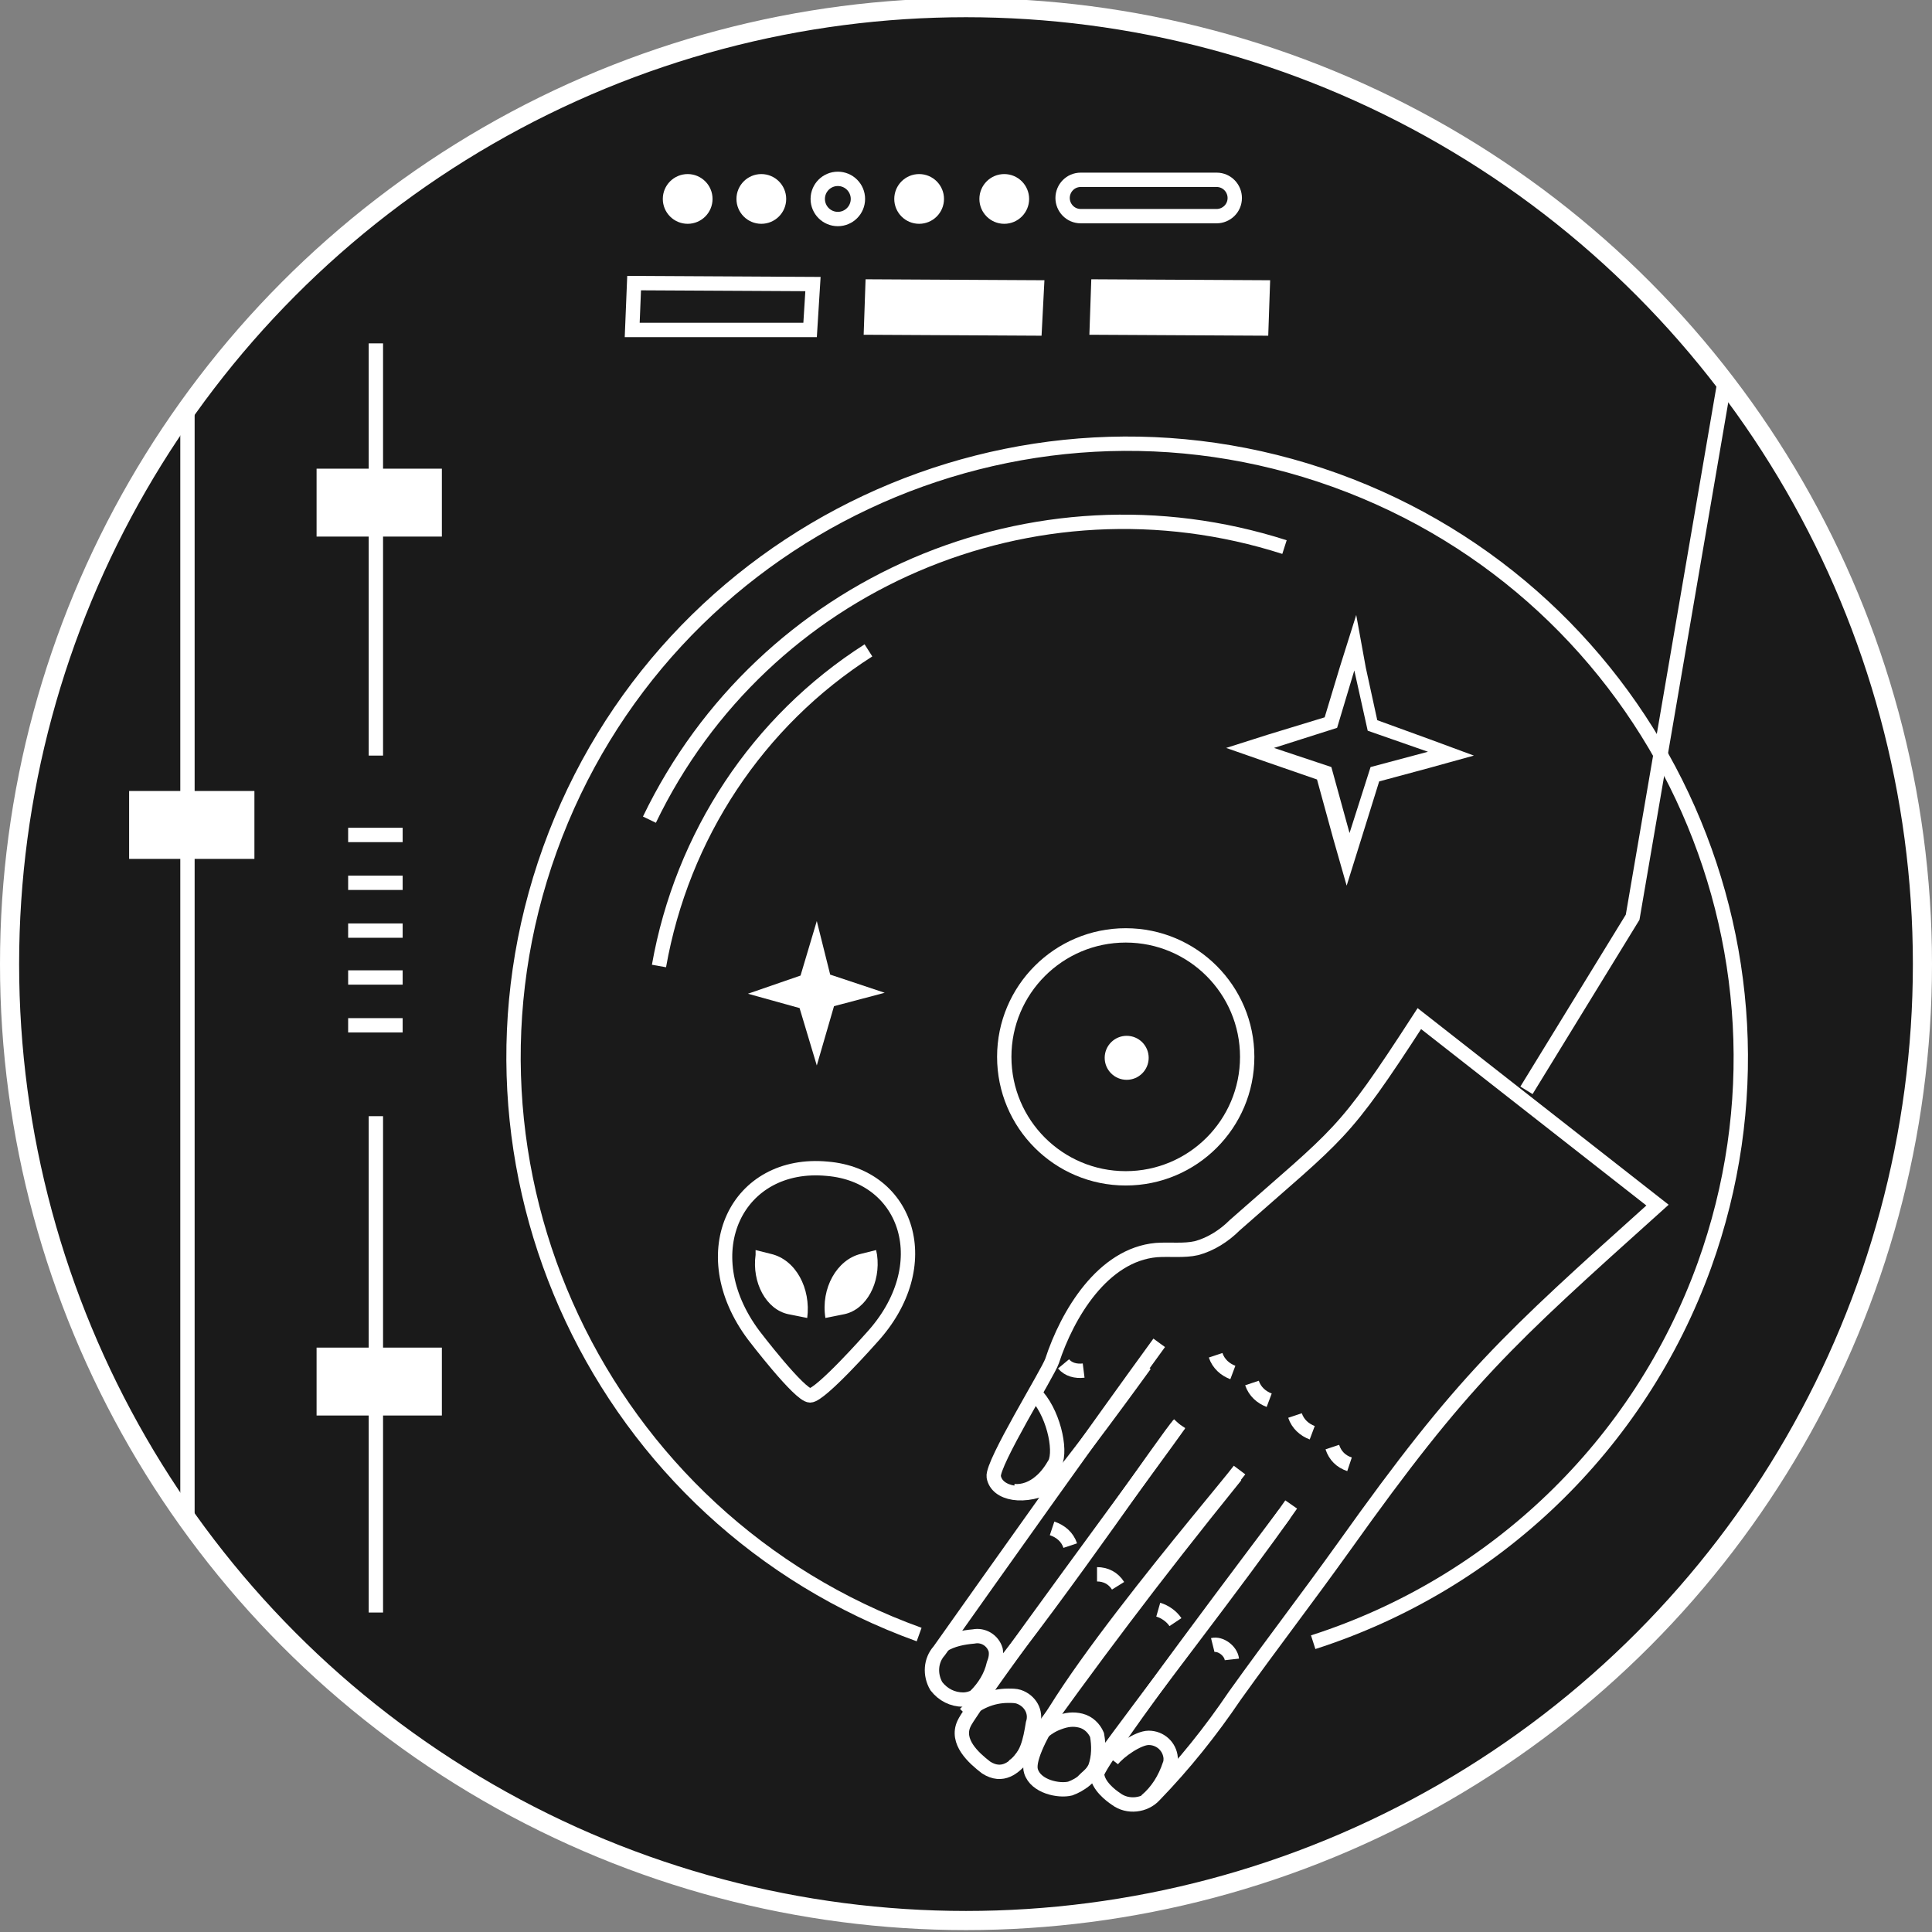<?xml version="1.0" encoding="UTF-8"?> <!-- Generator: Adobe Illustrator 23.1.0, SVG Export Plug-In . SVG Version: 6.00 Build 0) --> <svg xmlns="http://www.w3.org/2000/svg" xmlns:xlink="http://www.w3.org/1999/xlink" id="Layer_1" x="0px" y="0px" viewBox="0 0 202 202" style="enable-background:new 0 0 202 202;" xml:space="preserve"><rect x="0" y="0" width="202" height="202" fill="#808080" stroke="none"/> <style type="text/css"> .st0{clip-path:url(#SVGID_2_);} .st1{fill:#1A1A1A;} .st2{fill:none;stroke:#FFFFFF;stroke-width:1.5;stroke-miterlimit:10;} .st3{fill:#FFFFFF;} .st4{fill:none;stroke:#FFFFFF;stroke-width:2;stroke-miterlimit:10;} </style> <title>DJai</title> <g> <g> <defs> <circle id="SVGID_1_" cx="101" cy="101.3" r="100"></circle> </defs> <clipPath id="SVGID_2_"> <use xlink:href="#SVGID_1_" style="overflow:visible;"></use> </clipPath> <g class="st0"> <circle class="st1" cx="101" cy="101.3" r="100"></circle> <polygon class="st2" points="84.7,34.5 66.1,34.5 66.3,29.6 85,29.7 "></polygon> <polygon class="st3" points="108.9,35.1 90.3,35 90.5,29.2 109.2,29.3 "></polygon> <polygon class="st3" points="132.6,35.1 113.9,35 114.1,29.2 132.8,29.3 "></polygon> <line class="st2" x1="19.6" y1="29.2" x2="19.6" y2="173.6"></line> <rect x="13.5" y="82.7" class="st3" width="13.1" height="7.1"></rect> <line class="st2" x1="39.3" y1="35.9" x2="39.3" y2="79"></line> <rect x="33.1" y="49" class="st3" width="13.1" height="7.1"></rect> <line class="st2" x1="39.3" y1="116.7" x2="39.3" y2="168.6"></line> <rect x="33.1" y="140.9" class="st3" width="13.1" height="7.1"></rect> <path class="st2" d="M96.1,170.9c-33.3-12-50.6-48.8-38.6-82.1s48.8-50.6,82.1-38.6s50.6,48.8,38.6,82.1 c-6.8,18.8-21.9,33.3-40.9,39.4"></path> <path class="st2" d="M68.9,101c2.4-13.6,10.3-25.6,21.9-33"></path> <path class="st2" d="M67.9,85.7c11.9-24.7,40.2-36.9,66.4-28.5"></path> <circle class="st2" cx="117.7" cy="110.5" r="12.7"></circle> <polyline class="st2" points="182.3,28.3 170.7,95.9 159.6,114 "></polyline> <path class="st2" d="M78.8,139.6c-6.5-8.7-1.7-18.3,7.7-17.4c8.4,0.7,11.6,10.1,4.6,17.7c0,0-5.3,6-6.4,6S78.8,139.6,78.8,139.6z "></path> <path class="st3" d="M90,131.1l1.6-0.4l0.1,0.5c0.4,2.9-1.1,5.7-3.4,6.2l-2,0.4l0,0C85.8,134.7,87.5,131.7,90,131.1z"></path> <path class="st3" d="M80.6,131.1l-1.6-0.4v0.5c-0.4,2.9,1.1,5.7,3.4,6.2l2,0.4l0,0C84.8,134.7,83.2,131.7,80.6,131.1z"></path> <path class="st2" d="M121.2,140.4c-5.9,8.1-17.2,24-23,32.2c-0.9,1-1,2.5-0.3,3.7c0.7,0.9,1.7,1.4,2.8,1.4c0.8,0,1.6-0.4,2.2-1.1 c8.9-11.1,19.1-26.3,20.4-27.7"></path> <path class="st2" d="M123.3,148.9c-1.4,2.1-21.8,29.6-22.5,31.3c-0.9,1.9,1,3.6,2.3,4.6c1.7,1.1,3,0,3.8-1.1 c7.2-10.1,13.5-18.5,22.3-29.4"></path> <path class="st2" d="M129.6,153.7c-2.1,2.8-23.2,27.3-21.8,31.5c0.5,1.6,2.9,2.1,4.1,1.8c1.1-0.4,2.1-1.2,2.7-2.2 c5.9-8.2,14.6-19.2,20.4-27.5"></path> <path class="st2" d="M134.3,158.3c-1.4,1.9-19.7,26-19.6,27.2s1.4,2.2,2,2.6c1.2,0.9,3,0.7,4-0.4c3.1-3.2,5.9-6.7,8.4-10.4 c4.3-6,7.2-9.7,11.5-15.7c12.4-17.4,16.9-21.4,32.7-35.6l-24.9-19.5c-8.1,12.5-8.2,11.8-19.3,21.6c-1.1,1.1-2.5,2-4,2.4 c-1.3,0.3-2.8,0.1-4.2,0.2c-5.6,0.5-9.3,6.7-10.9,11.6c-0.4,1.2-6.3,10.7-6.1,12.1c0.3,1.8,3.2,2.4,6.2,0.8 c1-0.6,9.6-12.5,9.6-12.5"></path> <path class="st2" d="M119.8,188.3c1.2-1,2-2.3,2.5-3.8c0.1-0.2,0.1-0.5,0.1-0.7c-0.1-1.2-1.1-2.1-2.3-2.1c-1.1,0-3.1,1.4-3.8,2.3 "></path> <path class="st2" d="M113.1,186.4c0.6-0.7,1-0.8,1.4-1.6c0.4-1.1,0.4-2.3,0.2-3.4c-0.3-0.7-0.9-1.3-1.7-1.5 c-0.8-0.2-1.5-0.1-2.3,0.2c-1.4,0.5-2.5,1.6-3.1,3"></path> <path class="st2" d="M105.9,184.7c1.5-1,1.8-2.7,2.1-4.5c0.4-1.2-0.3-2.4-1.5-2.8c-0.3-0.1-0.7-0.1-1.1-0.1 c-1.7,0-3.3,0.7-4.5,1.9"></path> <path class="st2" d="M102,177.3c0.9-0.9,1.6-2,1.9-3.3c0.2-0.5,0.3-1,0.2-1.5c-0.3-1-1.3-1.6-2.3-1.4c-1.1,0.1-2.2,0.3-3.2,0.9"></path> <path class="st2" d="M106,155.9c1,0.1,2-0.3,2.8-1c0.6-0.5,1.1-1.2,1.5-1.9c0.7-1.4-0.2-5.5-2.2-7.4"></path> <path class="st2" d="M122.9,169.6c-0.4-0.6-1.1-1.1-1.8-1.3"></path> <path class="st2" d="M128.8,173.5c-0.1-0.9-1.2-1.7-2-1.5"></path> <path class="st2" d="M111.9,161.6c-0.3-0.9-1-1.5-1.9-1.8"></path> <path class="st2" d="M139.3,151.3c0.3,0.9,0.9,1.5,1.8,1.8"></path> <path class="st2" d="M135.4,148c0.3,0.9,1,1.5,1.8,1.8"></path> <path class="st2" d="M130.9,144.6c0.3,0.9,1,1.5,1.8,1.8"></path> <path class="st2" d="M127.1,141.7c0.3,0.9,1,1.5,1.8,1.8"></path> <path class="st2" d="M113.3,143.3c-0.8,0.1-1.6-0.1-2.1-0.7"></path> <path class="st2" d="M116.9,165.8c-0.5-0.8-1.3-1.2-2.2-1.2"></path> <path class="st3" d="M141.6,70.1l1.4,6.3l6.3,2.2l-6,1.6l-2.2,6.9l-1.9-6.9l-6-2l6.6-2.1L141.6,70.1 M141.8,64.3l-1.7,5.4 l-1.6,5.3l-5.9,1.8l-4.4,1.4l4.3,1.5l5.2,1.8l1.7,6.2l1.4,4.9l1.5-4.8l1.9-6.1l5.2-1.4l4.7-1.3l-4.6-1.7l-5.5-2l-1.2-5.5 L141.8,64.3L141.8,64.3z"></path> <polygon class="st3" points="85.4,111.4 83.6,105.4 78.2,103.9 83.7,102 85.4,96.3 86.8,101.9 92.5,103.8 87.2,105.2 "></polygon> <circle class="st3" cx="117.8" cy="110.6" r="2.3"></circle> <line class="st2" x1="36.4" y1="87.3" x2="42.1" y2="87.3"></line> <line class="st2" x1="36.4" y1="92.3" x2="42.1" y2="92.3"></line> <line class="st2" x1="36.4" y1="97.3" x2="42.1" y2="97.3"></line> <line class="st2" x1="36.4" y1="102.2" x2="42.1" y2="102.2"></line> <line class="st2" x1="36.4" y1="107.2" x2="42.1" y2="107.2"></line> </g> </g> <circle class="st2" cx="87.6" cy="20.8" r="2.1"></circle> <circle class="st3" cx="79.6" cy="20.8" r="2.6"></circle> <circle class="st3" cx="71.9" cy="20.8" r="2.6"></circle> <circle class="st3" cx="96.1" cy="20.8" r="2.6"></circle> <circle class="st3" cx="105" cy="20.8" r="2.6"></circle> <path class="st2" d="M113,18.8h14.2c1.1,0,1.9,0.9,1.9,1.9v0c0,1.1-0.9,1.9-1.9,1.9H113c-1.1,0-1.9-0.9-1.9-1.9v0 C111.1,19.7,111.9,18.8,113,18.8z"></path> <circle class="st4" cx="101" cy="100.8" r="100"></circle> </g> </svg> 